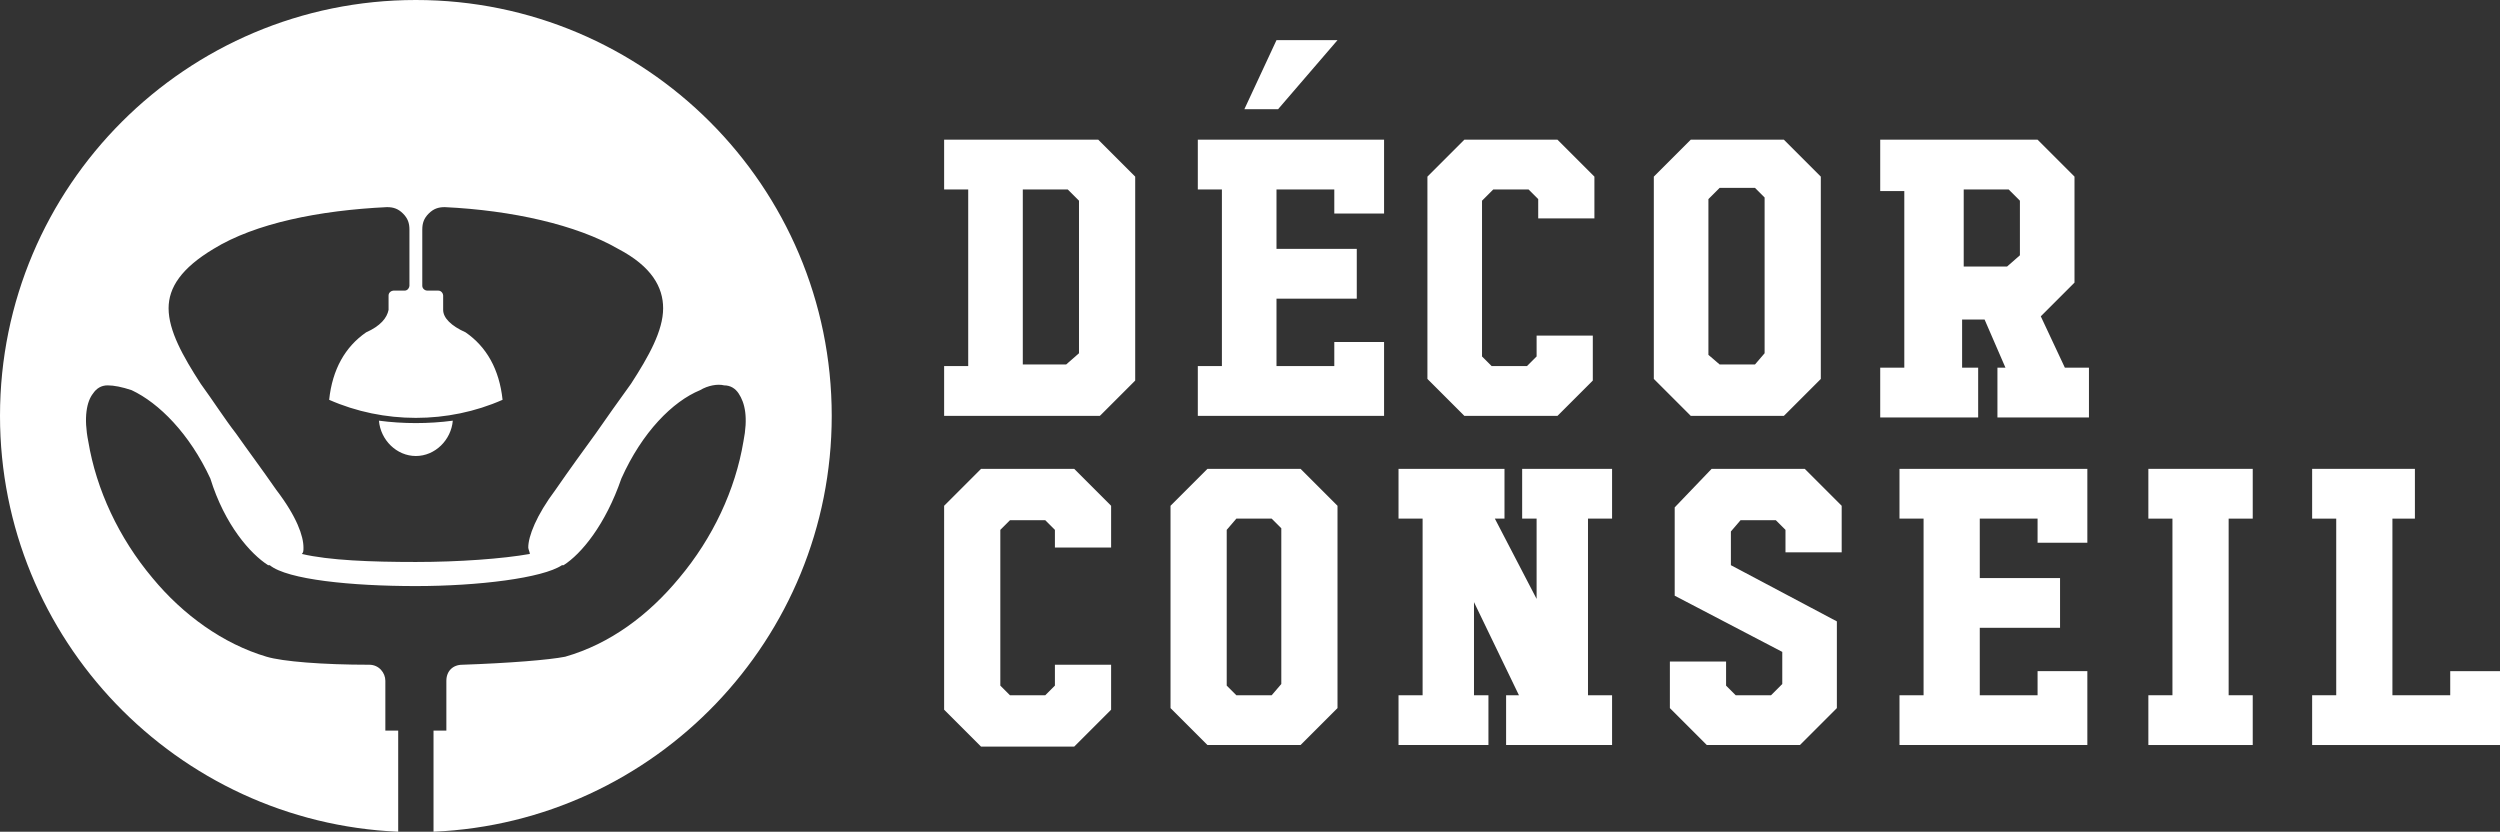 <?xml version="1.0" encoding="utf-8"?>
<!-- Generator: Adobe Illustrator 24.1.0, SVG Export Plug-In . SVG Version: 6.00 Build 0)  -->
<svg version="1.1" id="Layer_1" xmlns="http://www.w3.org/2000/svg" xmlns:xlink="http://www.w3.org/1999/xlink" x="0px" y="0px"
	 width="155.7px" height="51.8px" viewBox="0 0 155.7 51.8" style="enable-background:new 0 0 155.7 51.8;" xml:space="preserve">
<rect x="0" y="0" width="155.7" height="51.8" fill="#333333" stroke="none"/>
<style type="text/css">
	.st0{fill:#FFFFFF;}
	.st1{fill-rule:evenodd;clip-rule:evenodd;fill:#FFFFFF;}
</style>
<g>
	<g>
		<path class="st0" d="M58.7,8.7h9.7l2.3,2.3l0,12.7l-2.2,2.2h-9.7v-3.1h1.5l0-11h-1.5V8.7z M63.7,11.8v10.9h2.7l0.8-0.7v-9.5
			l-0.7-0.7H63.7z"/>
		<path class="st0" d="M74.5,8.7h11.7v4.6h-3.1v-1.5h-3.6v3.7h5v3.1h-5v4.2h3.6v-1.5h3.1v4.6h0v0H74.6v-3.1h1.5v-11h-1.5V8.7z
			 M79.5,2.5h3.8l-3.7,4.3h-2.1L79.5,2.5z"/>
		<path class="st0" d="M91.2,8.7H97l2.3,2.3v2.6l-3.5,0v-1.2l-0.6-0.6H93l-0.7,0.7v9.7l0.6,0.6h2.2l0.6-0.6v-1.3l3.5,0v2.8L97,25.9
			h-5.8l-2.3-2.3V11L91.2,8.7z"/>
		<path class="st0" d="M105.3,8.7h5.8l2.3,2.3v12.6l-2.3,2.3h-5.8l-2.3-2.3V11L105.3,8.7z M107.1,22.7h2.2l0.6-0.7v-9.7l-0.6-0.6
			h-2.2l-0.7,0.7v9.7L107.1,22.7z"/>
		<path class="st0" d="M117.3,8.7h9.6l2.3,2.3l0,6.6l-2.1,2.1l1.5,3.2h1.5v3.1h-5.7v-3.1h0.5l-1.3-3h-1.4l0,3h1v3.1h-6.1v-3.1h1.5
			v-11h-1.5V8.7z M122.3,11.8v4.8h2.7l0.8-0.7v-3.4l-0.7-0.7H122.3z"/>
		<path class="st0" d="M61.1,29.2h5.8l2.3,2.3v2.6l-3.5,0V33l-0.6-0.6h-2.2L62.3,33v9.7l0.6,0.6h2.2l0.6-0.6v-1.3l3.5,0v2.8
			l-2.3,2.3h-5.8l-2.3-2.3V31.5L61.1,29.2z"/>
		<path class="st0" d="M75.2,29.2H81l2.3,2.3v12.6L81,46.4h-5.8l-2.3-2.3V31.5L75.2,29.2z M77,43.3h2.2l0.6-0.7v-9.7l-0.6-0.6H77
			L76.4,33v9.7L77,43.3z"/>
		<path class="st0" d="M94.8,29.2h5.6v3.1h-1.5v11h1.5v3.1h-6.6v-3.1h0.8l-2.8-5.8v5.8h0.9v3.1h-5.6v-3.1h1.5v-11h-1.5v-3.1h6.6v3.1
			h-0.6l2.6,5l0-5h-0.9V29.2z"/>
		<path class="st0" d="M106.6,29.2h5.8l2.3,2.3v2.9h-3.5v-1.4l-0.6-0.6h-2.2l-0.6,0.7v2.1l6.6,3.5v5.4l-2.3,2.3h-5.8l-2.3-2.3v-2.9
			l3.5,0l0,1.5l0.6,0.6l2.2,0l0.7-0.7v-2l-6.7-3.5v-5.5L106.6,29.2z"/>
		<path class="st0" d="M118.3,29.2H130v4.6h-3.1v-1.5h-3.6V36h5v3.1h-5v4.2h3.6v-1.5h3.1v4.6h0v0h-11.7v-3.1h1.5v-11h-1.5V29.2z"/>
		<path class="st0" d="M133.8,29.2h6.5v3.1h-1.5v11h1.5v3.1h-6.5v-3.1h1.5v-11h-1.5V29.2z"/>
		<path class="st0" d="M144,29.2h6.4v3.1H149l0,11h3.6v-1.5h3.1v4.6h-11.7v-3.1h1.5v-11H144V29.2z"/>
	</g>
</g>
<path class="st1" d="M26.3,14.3v3.5c0,0.2,0.2,0.3,0.3,0.3h0.7c0.2,0,0.3,0.2,0.3,0.3v0.9c0,0.5,0.5,1,1.4,1.4
	c1.3,0.9,2.1,2.3,2.3,4.2c-3.4,1.5-7.4,1.5-10.8,0c0.2-1.9,1-3.3,2.3-4.2c0.9-0.4,1.3-0.9,1.4-1.4v-0.9c0-0.2,0.2-0.3,0.3-0.3h0.7
	c0.2,0,0.3-0.2,0.3-0.3v-3.5c0-0.4-0.1-0.7-0.4-1c-0.3-0.3-0.6-0.4-1-0.4c-4.2,0.2-8.2,1-10.8,2.6l0,0c-2,1.2-2.8,2.4-2.8,3.7
	c0,1.4,0.9,3,2,4.7c0.8,1.1,1.5,2.2,2.2,3.1c0.7,1,1.6,2.2,2.5,3.5c1.3,1.7,1.7,2.9,1.7,3.6c0,0.2,0,0.3-0.1,0.4
	c1.7,0.4,4.3,0.5,7.1,0.5c2.7,0,5.4-0.2,7.1-0.5c0-0.1-0.1-0.3-0.1-0.4c0-0.7,0.5-2,1.7-3.6c0.9-1.3,1.7-2.4,2.5-3.5
	c0.7-1,1.4-2,2.2-3.1c1.1-1.7,2-3.3,2-4.7c0-1.3-0.7-2.6-2.8-3.7l0,0c-2.6-1.5-6.6-2.4-10.8-2.6c-0.4,0-0.7,0.1-1,0.4
	C26.4,13.6,26.3,13.9,26.3,14.3 M28.2,26.2c-0.1,1.2-1.1,2.2-2.3,2.2c-1.2,0-2.2-1-2.3-2.2C25.1,26.4,26.7,26.4,28.2,26.2z M25.9,0
	c14.3,0,25.9,11.6,25.9,25.9c0,13.9-11,25.3-24.8,25.9v-6.3h0.8v-3.1c0-0.6,0.4-1,1-1c2.9-0.1,5.4-0.3,6.4-0.5
	c2.8-0.8,5.2-2.6,7.1-4.9c2.1-2.5,3.5-5.5,4-8.5c0.3-1.5,0.1-2.4-0.3-3c-0.2-0.3-0.5-0.5-0.9-0.5c-0.4-0.1-1,0-1.5,0.3
	c-1.7,0.7-3.6,2.6-4.9,5.5c-1,2.9-2.5,4.7-3.6,5.4l-0.1,0c-1.2,0.8-5.2,1.3-9.1,1.3c-4,0-8-0.4-9.1-1.3l-0.1,0
	c-1.1-0.7-2.7-2.5-3.6-5.4c-1.3-2.8-3.2-4.7-4.9-5.5c-0.6-0.2-1.1-0.3-1.5-0.3c-0.4,0-0.7,0.2-0.9,0.5c-0.4,0.5-0.6,1.5-0.3,3
	c0.5,3,1.9,6,4,8.5c1.9,2.3,4.4,4.1,7.1,4.9c1,0.3,3.5,0.5,6.4,0.5c0.6,0,1,0.5,1,1v3.1h0.8v6.3C11,51.2,0,39.8,0,25.9
	C0,11.6,11.6,0,25.9,0z"/>
</svg>
